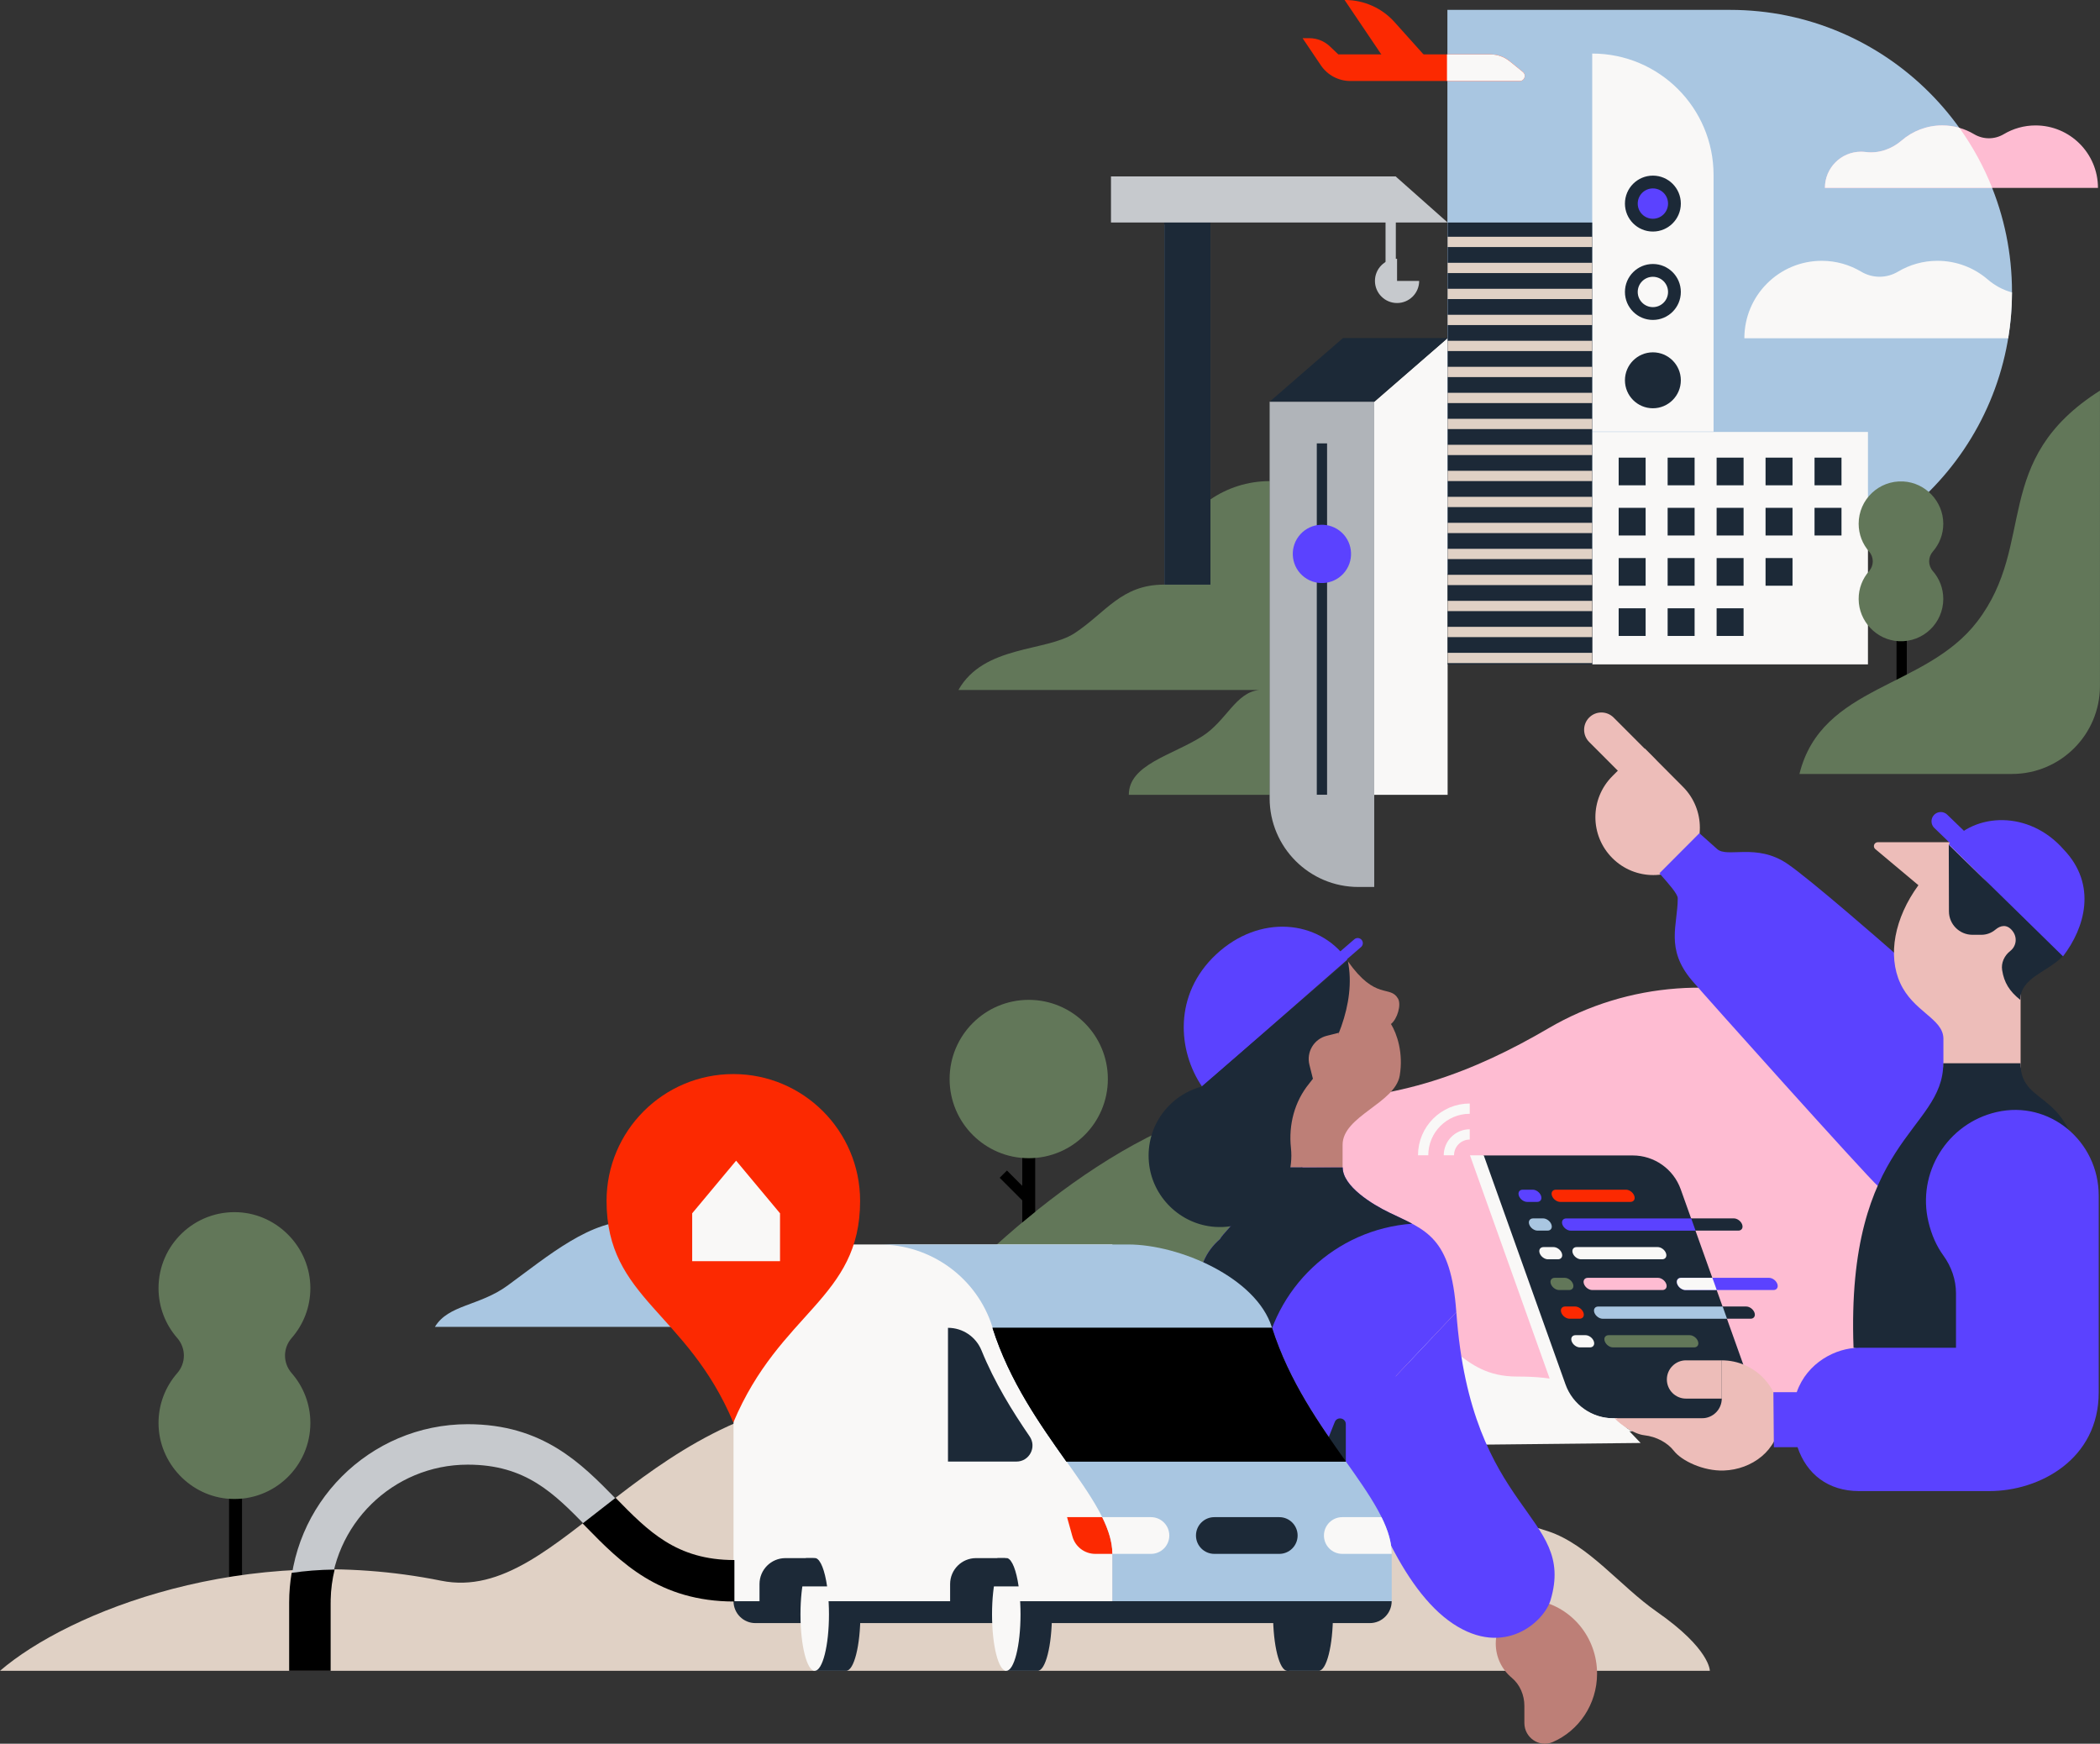 <svg width="760" height="631" viewBox="0 0 760 631" fill="none" xmlns="http://www.w3.org/2000/svg">
<rect x="0" y="0" width="760" height="631" fill="#333333" stroke="none"/>
<g clip-path="url(#clip0_11_1567)">
<path d="M503.295 78.892V95.508" stroke="#C6C9CD" stroke-width="3.72" stroke-miterlimit="10"/>
<path d="M523.818 3.574H626.125C682.427 3.574 728.149 49.307 728.149 105.652C728.149 161.984 682.439 207.73 626.125 207.73H523.818V3.574Z" fill="#A9C6E1"/>
<path d="M676.02 156.31H576.229V240.421H676.02V156.31Z" fill="#F9F8F7"/>
<path d="M595.561 165.607H585.803V175.616H595.561V165.607Z" fill="#1C2937"/>
<path d="M613.285 165.607H603.527V175.616H613.285V165.607Z" fill="#1C2937"/>
<path d="M595.561 183.77H585.803V193.779H595.561V183.77Z" fill="#1C2937"/>
<path d="M613.285 183.77H603.527V193.779H613.285V183.77Z" fill="#1C2937"/>
<path d="M595.561 201.946H585.803V211.954H595.561V201.946Z" fill="#1C2937"/>
<path d="M613.285 201.946H603.527V211.954H613.285V201.946Z" fill="#1C2937"/>
<path d="M595.561 220.121H585.803V230.13H595.561V220.121Z" fill="#1C2937"/>
<path d="M613.285 220.121H603.527V230.13H613.285V220.121Z" fill="#1C2937"/>
<path d="M631.009 165.607H621.251V175.616H631.009V165.607Z" fill="#1C2937"/>
<path d="M648.721 165.607H638.963V175.616H648.721V165.607Z" fill="#1C2937"/>
<path d="M666.446 165.607H656.688V175.616H666.446V165.607Z" fill="#1C2937"/>
<path d="M631.009 183.77H621.251V193.779H631.009V183.77Z" fill="#1C2937"/>
<path d="M648.721 183.77H638.963V193.779H648.721V183.77Z" fill="#1C2937"/>
<path d="M666.446 183.77H656.688V193.779H666.446V183.77Z" fill="#1C2937"/>
<path d="M631.009 201.946H621.251V211.954H631.009V201.946Z" fill="#1C2937"/>
<path d="M648.721 201.946H638.963V211.954H648.721V201.946Z" fill="#1C2937"/>
<path d="M631.009 220.121H621.251V230.13H631.009V220.121Z" fill="#1C2937"/>
<path d="M497.343 207.803V212.237H497.612C497.612 210.739 497.514 209.265 497.343 207.803Z" fill="#627759"/>
<path d="M438.07 180.724V211.561H421.438H421.254C405.801 211.561 400.179 221.718 388.936 229.111C378.564 235.927 356.065 233.372 346.859 249.681H455.745C447.165 250.528 443.888 260.857 435.099 266.432C424.138 273.383 408.525 276.637 408.525 287.616H459.501V174.105C451.559 174.105 444.182 176.549 438.082 180.712L438.07 180.724Z" fill="#627759"/>
<path d="M497.343 283.195V287.616H497.612C497.612 286.118 497.514 284.644 497.343 283.195Z" fill="#627759"/>
<path d="M576.229 19.379C600.471 19.379 620.147 39.065 620.147 63.32V156.175H576.229V19.379Z" fill="#F9F8F7"/>
<path d="M598.188 147.738C603.774 147.738 608.302 143.207 608.302 137.619C608.302 132.03 603.774 127.499 598.188 127.499C592.602 127.499 588.074 132.03 588.074 137.619C588.074 143.207 592.602 147.738 598.188 147.738Z" fill="#1C2937"/>
<path d="M598.188 115.771C603.774 115.771 608.302 111.241 608.302 105.652C608.302 100.063 603.774 95.532 598.188 95.532C592.602 95.532 588.074 100.063 588.074 105.652C588.074 111.241 592.602 115.771 598.188 115.771Z" fill="#1C2937"/>
<path d="M598.188 83.792C603.774 83.792 608.302 79.261 608.302 73.672C608.302 68.084 603.774 63.553 598.188 63.553C592.602 63.553 588.074 68.084 588.074 73.672C588.074 79.261 592.602 83.792 598.188 83.792Z" fill="#1C2937"/>
<path d="M497.343 287.629H523.904V122.329L497.343 145.417V287.629Z" fill="#F9F8F7"/>
<path d="M459.488 145.356H497.342V320.971H491.598C473.874 320.971 459.488 306.578 459.488 288.845V145.356Z" fill="#B0B4B9"/>
<path d="M523.904 122.329H486.038L459.488 145.356H497.342L523.904 122.329Z" fill="#1C2937"/>
<path d="M438.07 81.287H421.377V211.574H438.07V81.287Z" fill="#A9C6E1"/>
<path d="M438.07 77.111H421.377V211.574H438.07V77.111Z" fill="#1C2937"/>
<path d="M719.372 101.132C714.475 96.92 708.117 94.378 701.157 94.378C695.953 94.378 691.08 95.815 686.907 98.296C682.758 100.764 677.689 100.764 673.552 98.296C669.379 95.815 664.506 94.378 659.302 94.378C643.836 94.378 631.292 106.929 631.292 122.403H726.774C727.67 116.999 728.136 111.461 728.148 105.811C724.945 104.964 721.938 103.343 719.372 101.132Z" fill="#F9F8F7"/>
<path d="M673.515 54.907C674.092 54.907 674.657 54.944 675.222 55.018C679.935 55.632 684.636 53.95 688.232 50.843C692.172 47.441 697.303 45.39 702.925 45.39C707.122 45.39 711.05 46.544 714.413 48.546C717.752 50.535 721.839 50.535 725.19 48.546C728.553 46.544 732.481 45.39 736.679 45.39C749.15 45.39 759.264 55.509 759.264 67.987H725.509H714.094H686.6H680.34H660.443C660.443 60.765 666.298 54.907 673.515 54.907Z" fill="#FEBCD2"/>
<path d="M720.98 67.987C717.899 60.225 713.898 52.943 709.111 46.249C707.147 45.685 705.073 45.378 702.925 45.378C697.315 45.378 692.185 47.428 688.232 50.83C684.636 53.937 679.923 55.62 675.222 55.006C674.669 54.932 674.092 54.895 673.515 54.895C666.298 54.895 660.443 60.753 660.443 67.974H720.98V67.987Z" fill="#F9F8F7"/>
<path d="M598.188 111.141C601.218 111.141 603.674 108.684 603.674 105.652C603.674 102.62 601.218 100.162 598.188 100.162C595.158 100.162 592.701 102.62 592.701 105.652C592.701 108.684 595.158 111.141 598.188 111.141Z" fill="#F9F8F7"/>
<path d="M598.188 79.162C601.218 79.162 603.674 76.704 603.674 73.672C603.674 70.641 601.218 68.183 598.188 68.183C595.158 68.183 592.701 70.641 592.701 73.672C592.701 76.704 595.158 79.162 598.188 79.162Z" fill="#5B42FF"/>
<path d="M478.415 160.449V287.592" stroke="#1C2937" stroke-width="3.72" stroke-miterlimit="10"/>
<path d="M486.829 206.79C490.332 202.137 489.402 195.522 484.751 192.017C480.1 188.511 473.489 189.442 469.985 194.096C466.482 198.749 467.412 205.364 472.063 208.869C476.714 212.374 483.325 211.444 486.829 206.79Z" fill="#5B42FF"/>
<path d="M519.104 24.07L504.657 7.958C500.104 2.898 493.623 0 486.811 0H486.614L502.853 24.07H519.092H519.104Z" fill="#FC2901"/>
<path d="M551.14 26.048L546.329 22.142C544.365 20.546 541.91 19.686 539.394 19.686H484.343L481.312 16.8C479.299 14.884 476.635 13.816 473.861 13.816H471.406L478.022 23.628C480.416 27.19 484.429 29.314 488.713 29.314H549.986C551.717 29.314 552.49 27.141 551.14 26.048Z" fill="#FC2901"/>
<path d="M546.317 22.142C544.353 20.546 541.898 19.686 539.382 19.686H523.671V29.314H549.987C551.718 29.314 552.491 27.141 551.141 26.048L546.329 22.142H546.317Z" fill="#F9F8F7"/>
<path d="M688.22 220.846V256.092" stroke="black" stroke-width="3.72" stroke-miterlimit="10"/>
<path d="M699.513 199.575C701.869 196.874 703.305 193.337 703.281 189.456C703.244 181.424 696.812 174.645 688.797 174.228C679.96 173.761 672.657 180.786 672.657 189.53C672.657 193.386 674.08 196.898 676.425 199.588C678.217 201.639 678.217 204.623 676.425 206.686C674.068 209.388 672.632 212.925 672.657 216.805C672.693 224.837 679.125 231.616 687.14 232.034C695.978 232.5 703.281 225.476 703.281 216.732C703.281 212.875 701.857 209.363 699.513 206.674C697.721 204.623 697.721 201.639 699.513 199.575Z" fill="#627759"/>
<path d="M505.088 63.836L523.904 80.525H402.069V63.836H505.088Z" fill="#C6C9CD"/>
<path d="M505.602 101.648V93.641C501.184 93.641 497.6 97.227 497.6 101.648C497.6 106.069 501.184 109.655 505.602 109.655C510.021 109.655 513.605 106.069 513.605 101.648H505.602Z" fill="#C6C9CD"/>
<path d="M576.23 80.525H523.904V240.409H576.23V80.525Z" fill="#1C2937"/>
<path d="M523.904 87.538H576.23" stroke="#E0D1C5" stroke-width="3.72" stroke-miterlimit="10"/>
<path d="M523.904 96.957H576.23" stroke="#E0D1C5" stroke-width="3.72" stroke-miterlimit="10"/>
<path d="M523.904 106.364H576.23" stroke="#E0D1C5" stroke-width="3.72" stroke-miterlimit="10"/>
<path d="M523.904 115.771H576.23" stroke="#E0D1C5" stroke-width="3.72" stroke-miterlimit="10"/>
<path d="M523.904 125.178H576.23" stroke="#E0D1C5" stroke-width="3.72" stroke-miterlimit="10"/>
<path d="M523.904 134.598H576.23" stroke="#E0D1C5" stroke-width="3.72" stroke-miterlimit="10"/>
<path d="M523.904 144.005H576.23" stroke="#E0D1C5" stroke-width="3.72" stroke-miterlimit="10"/>
<path d="M523.904 153.412H576.23" stroke="#E0D1C5" stroke-width="3.72" stroke-miterlimit="10"/>
<path d="M523.904 162.819H576.23" stroke="#E0D1C5" stroke-width="3.72" stroke-miterlimit="10"/>
<path d="M523.904 172.226H576.23" stroke="#E0D1C5" stroke-width="3.72" stroke-miterlimit="10"/>
<path d="M523.904 181.645H576.23" stroke="#E0D1C5" stroke-width="3.72" stroke-miterlimit="10"/>
<path d="M523.904 191.052H576.23" stroke="#E0D1C5" stroke-width="3.72" stroke-miterlimit="10"/>
<path d="M523.904 200.46H576.23" stroke="#E0D1C5" stroke-width="3.72" stroke-miterlimit="10"/>
<path d="M523.904 209.867H576.23" stroke="#E0D1C5" stroke-width="3.72" stroke-miterlimit="10"/>
<path d="M523.904 219.286H576.23" stroke="#E0D1C5" stroke-width="3.72" stroke-miterlimit="10"/>
<path d="M523.904 228.693H576.23" stroke="#E0D1C5" stroke-width="3.72" stroke-miterlimit="10"/>
<path d="M523.904 238.1H576.23" stroke="#E0D1C5" stroke-width="3.72" stroke-miterlimit="10"/>
<path d="M651.238 280.076H728.124C745.725 280.076 759.988 265.806 759.988 248.195V141.352C720.219 166.577 737.219 196.554 715.617 224.862C696.886 249.399 659.241 247.704 651.226 280.076H651.238Z" fill="#627759"/>
<path d="M87.59 575.601V516.813H82.901V578.021C84.423 577.186 85.995 576.375 87.59 575.601Z" fill="black"/>
<path d="M105.559 484.183C109.794 479.332 112.359 472.971 112.323 466.02C112.261 451.614 100.711 439.444 86.338 438.683C70.492 437.848 57.37 450.46 57.37 466.143C57.37 473.057 59.924 479.357 64.134 484.183C67.35 487.867 67.35 493.234 64.134 496.906C59.899 501.757 57.334 508.118 57.37 515.069C57.432 529.475 68.982 541.645 83.355 542.406C99.201 543.241 112.323 530.629 112.323 514.946C112.323 508.032 109.769 501.732 105.559 496.906C102.344 493.222 102.344 487.855 105.559 484.183Z" fill="#627759"/>
<path d="M618.797 604.621H0C24.745 583.338 88.633 557.696 159.652 572.015C203.631 580.882 233.236 504.274 317.548 504.274C401.861 504.274 405.187 542.001 461.145 551.568C512.084 560.275 515.827 539.299 560.285 554.122C574.977 559.022 586.245 573.931 599.636 583.265C618.981 596.737 618.797 604.621 618.797 604.621Z" fill="#E0D1C5"/>
<path d="M691.24 378.875L655.116 364.912C624.087 352.926 589.142 355.271 560.432 372.084C533.441 387.889 505.419 398.61 471.37 397.874V513.215H696.1C731.057 513.215 759.387 484.871 759.387 449.895V448.139L691.24 378.875Z" fill="#FEBCD2"/>
<path d="M470.854 397.861C469.271 397.824 467.688 397.763 466.08 397.677C416.528 397.677 363.552 444.712 334.426 476.409L308.367 513.215H470.867V397.861H470.854Z" fill="#627759"/>
<path d="M374.649 438.498V398.389H369.96V442.355C371.507 441.065 373.065 439.776 374.649 438.511V438.498Z" fill="black"/>
<path d="M372.771 434.569L363.099 424.891" stroke="black" stroke-width="3.72" stroke-miterlimit="10"/>
<path d="M372.304 419.119C388.119 419.119 400.94 406.292 400.94 390.468C400.94 374.645 388.119 361.817 372.304 361.817C356.489 361.817 343.668 374.645 343.668 390.468C343.668 406.292 356.489 419.119 372.304 419.119Z" fill="#627759"/>
<path d="M157.394 480.167H308.601C299.763 464.718 283.978 467.788 268.402 463.097C254.225 458.823 251.636 443.718 229.935 441.998C214.285 440.77 198.12 454.697 183.636 465.246C173.424 472.676 162.266 472.062 157.394 480.167Z" fill="#A9C6E1"/>
<path d="M582.636 510.538C573.688 500.062 562.703 498.134 549.041 498.134C527.709 498.134 526.297 481.002 505.603 481.002L520.675 522.929L593.744 522.168L582.636 510.538Z" fill="#F9F8F7"/>
<path d="M637.834 513.215H583.655C575.849 513.215 568.889 508.302 566.275 500.959L536.706 418.125H590.885C598.691 418.125 605.651 423.037 608.265 430.381L637.834 513.215Z" fill="#1C2937"/>
<path d="M524.358 418.063C524.358 413.888 527.746 410.51 531.907 410.51" stroke="#F9F8F7" stroke-width="3.72" stroke-miterlimit="10"/>
<path d="M515.042 418.063C515.042 408.742 522.591 401.189 531.907 401.189" stroke="#F9F8F7" stroke-width="3.72" stroke-miterlimit="10"/>
<path d="M556.308 434.937H552.687C551.472 434.937 550.122 433.954 549.692 432.726C549.251 431.511 549.877 430.516 551.092 430.516H554.713C555.928 430.516 557.278 431.498 557.708 432.726C558.149 433.942 557.523 434.937 556.308 434.937Z" fill="#5B42FF"/>
<path d="M590.05 434.937H564.667C563.452 434.937 562.102 433.954 561.672 432.726C561.23 431.511 561.856 430.516 563.071 430.516H588.455C589.67 430.516 591.02 431.498 591.449 432.726C591.891 433.942 591.265 434.937 590.05 434.937Z" fill="#FC2901"/>
<path d="M560.064 445.327H556.443C555.228 445.327 553.878 444.344 553.448 443.116C553.006 441.9 553.632 440.905 554.848 440.905H558.469C559.684 440.905 561.034 441.888 561.463 443.116C561.905 444.332 561.279 445.327 560.064 445.327Z" fill="#A9C6E1"/>
<path d="M629.095 445.327H568.423C567.208 445.327 565.857 444.344 565.428 443.116C564.986 441.9 565.612 440.905 566.827 440.905H627.499C628.714 440.905 630.064 441.888 630.494 443.116C630.936 444.332 630.31 445.327 629.095 445.327Z" fill="#1C2937"/>
<path d="M613.629 445.327L612.058 440.918H566.84C565.625 440.918 564.999 441.9 565.441 443.128C565.882 444.344 567.22 445.339 568.435 445.339H613.629V445.327Z" fill="#5B42FF"/>
<path d="M563.833 455.704H560.212C558.997 455.704 557.646 454.721 557.217 453.493C556.775 452.277 557.401 451.283 558.616 451.283H562.237C563.452 451.283 564.802 452.265 565.232 453.493C565.674 454.709 565.048 455.704 563.833 455.704Z" fill="#F9F8F7"/>
<path d="M601.527 455.704H572.191C570.976 455.704 569.626 454.721 569.196 453.493C568.755 452.277 569.38 451.283 570.596 451.283H599.931C601.146 451.283 602.497 452.265 602.926 453.493C603.368 454.709 602.742 455.704 601.527 455.704Z" fill="#F9F8F7"/>
<path d="M567.883 466.83H564.262C563.046 466.83 561.696 465.848 561.267 464.62C560.825 463.404 561.451 462.409 562.666 462.409H566.287C567.502 462.409 568.852 463.392 569.282 464.62C569.724 465.835 569.098 466.83 567.883 466.83Z" fill="#627759"/>
<path d="M601.624 466.83H576.241C575.026 466.83 573.676 465.848 573.246 464.62C572.804 463.404 573.43 462.409 574.645 462.409H600.029C601.244 462.409 602.594 463.392 603.024 464.62C603.466 465.835 602.84 466.83 601.624 466.83Z" fill="#FEBCD2"/>
<path d="M641.823 466.83H609.996C608.781 466.83 607.431 465.848 607.001 464.62C606.559 463.404 607.185 462.409 608.4 462.409H640.228C641.443 462.409 642.793 463.392 643.223 464.62C643.664 465.835 643.038 466.83 641.823 466.83Z" fill="#5B42FF"/>
<path d="M619.729 462.409H608.388C607.173 462.409 606.547 463.392 606.988 464.62C607.43 465.848 608.768 466.83 609.983 466.83H621.3L619.729 462.421V462.409Z" fill="#F9F8F7"/>
<path d="M571.651 477.207H568.03C566.815 477.207 565.465 476.225 565.035 474.997C564.593 473.781 565.219 472.786 566.435 472.786H570.055C571.271 472.786 572.621 473.769 573.05 474.997C573.492 476.213 572.866 477.207 571.651 477.207Z" fill="#FC2901"/>
<path d="M633.55 477.207H579.997C578.782 477.207 577.432 476.225 577.002 474.997C576.56 473.781 577.186 472.786 578.401 472.786H631.954C633.169 472.786 634.519 473.769 634.949 474.997C635.391 476.213 634.765 477.207 633.55 477.207Z" fill="#1C2937"/>
<path d="M623.436 472.799H578.414C577.199 472.799 576.573 473.781 577.015 475.009C577.457 476.225 578.795 477.22 580.01 477.22H625.02L623.448 472.811L623.436 472.799Z" fill="#A9C6E1"/>
<path d="M575.407 487.585H571.786C570.571 487.585 569.221 486.602 568.791 485.374C568.349 484.158 568.975 483.164 570.19 483.164H573.811C575.026 483.164 576.377 484.146 576.806 485.374C577.248 486.59 576.622 487.585 575.407 487.585Z" fill="#F9F8F7"/>
<path d="M613.101 487.585H583.766C582.55 487.585 581.2 486.602 580.771 485.374C580.329 484.158 580.955 483.164 582.17 483.164H611.505C612.721 483.164 614.071 484.146 614.5 485.374C614.942 486.59 614.316 487.585 613.101 487.585Z" fill="#627759"/>
<path d="M623.117 492.264V506.08C623.117 510.034 619.913 513.227 615.973 513.227H608.94C608.768 513.227 608.596 513.227 608.425 513.227H584.306C585.963 515.278 591.29 518.938 595.033 519.367C599.501 519.883 603.441 522.008 605.847 525.09C608.572 528.566 616.366 532.385 623.817 532.14C634.053 531.808 643.382 524.796 644.02 514.566C644.781 502.383 635.121 492.264 623.105 492.264H623.117Z" fill="#EDBDB9"/>
<path d="M583.98 259.663C581.536 257.217 577.575 257.213 575.132 259.656C572.689 262.099 572.689 266.062 575.133 268.509L589.934 283.329C592.378 285.776 596.34 285.779 598.783 283.336C601.226 280.894 601.226 276.93 598.782 274.483L583.98 259.663Z" fill="#EDBDB9"/>
<path d="M613.15 310.52C604.963 318.711 591.707 318.711 583.52 310.52C575.333 302.329 575.333 289.066 583.52 280.874L588.565 275.827" fill="#EDBDB9"/>
<path d="M595.279 270.878L609.051 284.706C617.238 292.897 617.238 306.16 609.051 314.352L588.762 290.048L595.279 270.878Z" fill="#EDBDB9"/>
<path d="M721.802 376.579L683.347 342.88C683.347 342.88 655.091 318.122 646.757 312.51C635.637 305.018 625.056 310.557 621.423 307.229C619.484 305.46 617.667 303.925 615.016 301.518L600.557 316.022C603.969 319.903 607.185 323.476 607.185 325.061C607.185 334.738 602.582 343.298 612.315 354.792C617.115 360.466 675.368 425.468 679.591 429.165L723.287 396.13L721.802 376.579Z" fill="#5B42FF"/>
<path d="M556.971 579.286V578.745C556.21 578.745 555.461 578.819 554.725 578.929C553.731 578.807 552.712 578.745 551.681 578.745V579.703C545.654 581.926 541.321 587.808 541.321 594.735C541.321 599.745 543.58 604.203 547.103 607.126C550.097 609.619 551.681 613.426 551.681 617.319V623.521C551.681 628.789 557.057 632.498 561.893 630.423C571.344 626.346 577.985 616.779 577.985 605.64C577.985 592.647 568.963 581.803 556.971 579.298V579.286Z" fill="#BD7F77"/>
<path d="M487.756 347.805C497.932 362.259 503.026 356.315 505.947 361.363C507.223 363.573 505.689 368.78 503.394 370.561C505.579 374.098 507.935 381.073 506.573 389.191C504.904 399.212 485.891 403.854 485.891 414.256V422.582L459.28 422.374C459.28 418.161 459.12 412.082 459.12 408.017L440.967 390.247L487.769 347.792L487.756 347.805Z" fill="#BD7F77"/>
<path d="M435.05 393.244L487.56 347.289C477.176 332.687 455.72 330.796 440.12 345.373C424.605 359.877 426.201 380.263 435.05 393.244Z" fill="#5B42FF"/>
<path d="M491.352 341.308L435.774 389.277" stroke="#5B42FF" stroke-width="3.72" stroke-linecap="round" stroke-linejoin="round"/>
<path d="M487.339 516.825L442.353 482.193C431.417 473.769 430.999 457.411 441.494 448.446C443.36 445.019 459.181 430.921 459.181 422.496H485.927C485.927 429.263 496.581 435.821 502.829 438.83C516.036 445.179 525.107 447.5 527.046 474.813" fill="#5B42FF"/>
<path d="M511.09 442.834C508.574 441.483 505.8 440.255 502.829 438.818C496.582 435.809 485.928 429.251 485.928 422.484H459.182C459.182 430.909 443.36 445.007 441.495 448.434C431 457.399 431.405 473.757 442.354 482.181L457.095 493.529C460.777 466.179 483.252 444.798 511.102 442.821L511.09 442.834Z" fill="#1C2937"/>
<path d="M516.711 498.048H464.238V546.705H516.711V498.048Z" fill="#5B42FF"/>
<path d="M527.058 474.813C532.312 548.35 570.473 547.687 561.156 579.028C558.873 586.728 544.525 600.04 525.807 587.551C507.1 575.073 494.618 542.198 487.339 516.825" fill="#5B42FF"/>
<path d="M737.575 341.554L707.442 305.276C707.172 304.957 706.779 304.773 706.362 304.773H679.579C678.99 304.773 678.462 305.141 678.254 305.694C678.057 306.246 678.217 306.873 678.671 307.253L694.284 320.332C685.606 332.208 683.077 345.705 687.729 355.812C690.025 360.822 693.719 363.966 696.972 366.729C700.519 369.75 703.33 372.145 703.33 375.952V385.937C703.33 386.71 703.956 387.349 704.741 387.349H729.855C730.628 387.349 731.266 386.723 731.266 385.937V361.215L731.303 360.356C731.463 356.475 731.61 352.803 737.686 343.199C738.017 342.684 737.968 342.02 737.575 341.541V341.554Z" fill="#EDBDB9"/>
<path d="M731.241 384.758H703.28C703.28 409.503 668.016 412.07 670.802 487.72L724.957 498.048C744.104 498.048 752.93 482.525 752.93 463.367V433.242C752.93 392.544 731.241 402.012 731.241 384.758Z" fill="#1C2937"/>
<path d="M722.539 402.43C704.692 406.568 693.67 424.449 697.929 442.232C699.034 446.825 700.801 450.877 703.318 454.341C706.214 458.332 707.884 463.097 707.884 468.034V487.72C696.186 487.744 675.492 487.72 672.828 487.72C664.457 487.72 653.999 493.062 650.244 503.795H641.799L641.971 523.703C648.967 523.703 648.231 523.703 650.538 523.69C653.791 533.368 661.548 539.582 672.828 539.582H719.925C738.275 539.582 759.534 527.976 759.534 503.894V432.64C759.534 412.967 741.699 397.996 722.551 402.43H722.539Z" fill="#5B42FF"/>
<path d="M705.269 305.682L705.33 329.776C705.33 334.468 709.148 338.275 713.837 338.275H717.089C718.955 338.275 720.747 337.599 722.171 336.396C724 334.861 726.27 334.369 728.222 336.74C730.272 339.22 729.683 342.438 727.547 344.108C725.399 345.791 724.159 348.394 724.589 351.084C725.288 355.529 727.191 358.685 731.156 361.829C731.156 353.847 740.865 351.857 746.621 345.975L705.257 305.682H705.269Z" fill="#1C2937"/>
<path d="M746.609 346.073L705.257 305.559C714.548 293.953 734.359 293.131 746.879 307.438C759.055 320.173 754.55 335.733 746.609 346.073Z" fill="#5B42FF"/>
<path d="M702.372 297.208L745.283 338.619" stroke="#5B42FF" stroke-width="6.7" stroke-linecap="round" stroke-linejoin="round"/>
<path d="M610.168 492.276H623.117V506.116H610.168C606.35 506.116 603.245 503.009 603.245 499.19C603.245 495.371 606.35 492.264 610.168 492.264V492.276Z" fill="#EDBDB9"/>
<path d="M487.781 347.768C487.756 347.657 487.621 347.608 487.536 347.682L434.916 393.158C434.916 393.158 434.94 393.182 434.952 393.195C423.145 396.289 414.626 407.538 415.792 420.568C416.909 433.119 427.195 443.153 439.764 443.976C454.825 444.97 467.344 433.046 467.344 418.186C467.344 417.24 467.295 416.307 467.197 415.386C466.301 407.06 468.474 398.635 473.776 392.138C482.994 380.84 490.936 363.082 487.793 347.743L487.781 347.768Z" fill="#1C2937"/>
<path d="M477.249 563.775H465.883V604.621H477.249C480.096 604.621 482.404 595.472 482.404 584.198C482.404 572.924 480.096 563.775 477.249 563.775Z" fill="#1C2937"/>
<path d="M465.883 604.621C468.73 604.621 471.038 595.477 471.038 584.198C471.038 572.919 468.73 563.775 465.883 563.775C463.036 563.775 460.728 572.919 460.728 584.198C460.728 595.477 463.036 604.621 465.883 604.621Z" fill="#1C2937"/>
<path d="M265.468 579.433C265.468 583.805 269.016 587.354 273.385 587.354H495.734C500.104 587.354 503.651 583.805 503.651 579.433H265.456H265.468Z" fill="#1C2937"/>
<path d="M306.219 563.775H294.853V604.621H306.219C309.066 604.621 311.374 595.472 311.374 584.198C311.374 572.924 309.066 563.775 306.219 563.775Z" fill="#1C2937"/>
<path d="M375.545 563.775H364.179V604.621H375.545C378.392 604.621 380.7 595.472 380.7 584.198C380.7 572.924 378.392 563.775 375.545 563.775Z" fill="#1C2937"/>
<path d="M402.572 450.337H265.468V579.433H402.572V450.337Z" fill="#F9F8F7"/>
<path d="M386.174 549.013L388.113 556.001C389.144 559.722 392.532 562.301 396.398 562.301H403.076C403.076 558.052 404.475 553.655 406.758 549.013H386.174Z" fill="#FC2901"/>
<path d="M460.262 480.229C454.652 462.397 426.937 450.337 408.255 450.337H318.248C336.93 450.337 353.561 462.397 359.171 480.229C371.212 518.483 402.572 542.062 402.572 562.301V579.433H503.664V562.301C503.664 542.062 472.303 518.471 460.262 480.229Z" fill="#A9C6E1"/>
<path d="M460.36 480.499H359.183C365.357 499.927 376.489 515.56 385.928 528.897H487.105C477.666 515.56 466.534 499.927 460.36 480.499Z" fill="#1C2937"/>
<path d="M485.78 549.013C482.11 549.013 479.14 551.985 479.14 555.657C479.14 559.329 482.11 562.301 485.78 562.301H503.664C503.664 558.052 502.264 553.655 499.981 549.013H485.78Z" fill="#F9F8F7"/>
<path d="M462.974 549.013H439.469C435.801 549.013 432.828 551.988 432.828 555.657C432.828 559.327 435.801 562.301 439.469 562.301H462.974C466.641 562.301 469.614 559.327 469.614 555.657C469.614 551.988 466.641 549.013 462.974 549.013Z" fill="#1C2937"/>
<path d="M423.18 555.657C423.18 551.985 420.21 549.013 416.54 549.013H398.89C401.185 553.655 402.572 558.064 402.572 562.301H416.54C420.21 562.301 423.18 559.329 423.18 555.657Z" fill="#F9F8F7"/>
<path d="M353.229 563.836H363.908V585.058H343.852V573.219C343.852 568.036 348.049 563.836 353.229 563.836Z" fill="#1C2937"/>
<path d="M284.248 563.836H294.926V585.058H274.87V573.219C274.87 568.036 279.068 563.836 284.248 563.836Z" fill="#1C2937"/>
<path d="M364.179 604.621C367.026 604.621 369.334 595.477 369.334 584.198C369.334 572.919 367.026 563.775 364.179 563.775C361.332 563.775 359.023 572.919 359.023 584.198C359.023 595.477 361.332 604.621 364.179 604.621Z" fill="#F9F8F7"/>
<path d="M294.853 604.621C297.701 604.621 300.009 595.477 300.009 584.198C300.009 572.919 297.701 563.775 294.853 563.775C292.006 563.775 289.698 572.919 289.698 584.198C289.698 595.477 292.006 604.621 294.853 604.621Z" fill="#F9F8F7"/>
<path d="M356.986 574.066H368.647C367.812 568.319 366.302 564.34 364.535 563.836H361.086C359.33 564.328 357.808 568.319 356.974 574.066H356.986Z" fill="#1C2937"/>
<path d="M287.672 574.066H299.333C298.498 568.319 296.989 564.34 295.221 563.836H291.772C290.017 564.328 288.495 568.319 287.66 574.066H287.672Z" fill="#1C2937"/>
<path d="M484.552 373.717L480.158 374.822C475.531 375.989 472.72 380.693 473.886 385.323L475.739 392.716L481.533 391.254L484.54 373.729L484.552 373.717Z" fill="#BD7F77"/>
<path d="M343.079 480.499V528.897H367.861C372.537 528.897 375.275 523.666 372.636 519.81C366.351 510.624 359.969 500.369 355.206 488.665C353.193 483.729 348.406 480.499 343.079 480.499Z" fill="#1C2937"/>
<path d="M265.395 388.675C290.729 388.675 311.276 409.233 311.276 434.581C311.276 470.06 282.321 474.518 265.395 514.762C248.456 474.518 219.514 470.06 219.514 434.581C219.514 409.233 240.061 388.675 265.395 388.675Z" fill="#FC2901"/>
<path d="M282.296 456.379H250.506V439.063L266.401 420.016L282.296 439.063V456.379Z" fill="#F9F8F7"/>
<path d="M119.478 599.23H104.847V579.85C104.847 544.298 133.74 515.376 169.274 515.376C196.474 515.376 210.43 529.647 222.754 542.247C234.549 554.306 244.725 564.708 265.775 564.708V579.347C238.575 579.347 224.619 565.077 212.296 552.477C200.5 540.417 190.325 530.015 169.274 530.015C142.148 530.015 120.018 551.826 119.478 578.831V579.85V599.23Z" fill="#C6C9CD"/>
<path d="M119.674 579.863V578.88C119.748 575.135 120.251 571.487 121.11 567.975C115.525 568.049 110.358 568.466 105.546 569.178C104.97 572.654 104.65 576.215 104.65 579.85V604.621H119.662V579.85L119.674 579.863Z" fill="black"/>
<path d="M212.161 552.624C224.509 565.249 238.49 579.543 265.776 579.543V564.536C244.811 564.536 234.648 554.147 222.889 542.124C222.852 542.087 222.816 542.05 222.779 542.013C218.667 545.182 214.714 548.313 210.86 551.298C211.29 551.74 211.72 552.182 212.161 552.624Z" fill="black"/>
<path d="M487.057 528.873H477.348L483.055 514.59C483.902 512.466 487.057 513.08 487.057 515.364V528.873Z" fill="#1C2937"/>
<path d="M584.33 513.264H583.998C576.192 513.264 569.183 508.315 566.557 500.959L536.976 418.088H531.992L562.138 502.543C565.427 511.766 574.216 517.955 583.998 517.955H590.811C588.073 516.604 585.447 514.603 584.342 513.264H584.33Z" fill="#F9F8F7"/>
<path d="M460.36 480.499H359.183C365.357 499.927 376.489 515.56 385.928 528.897H487.105C477.666 515.56 466.534 499.927 460.36 480.499Z" fill="black"/>
</g>
<defs>
<clipPath id="clip0_11_1567">
<rect width="760" height="631" fill="white"/>
</clipPath>
</defs>
</svg>
